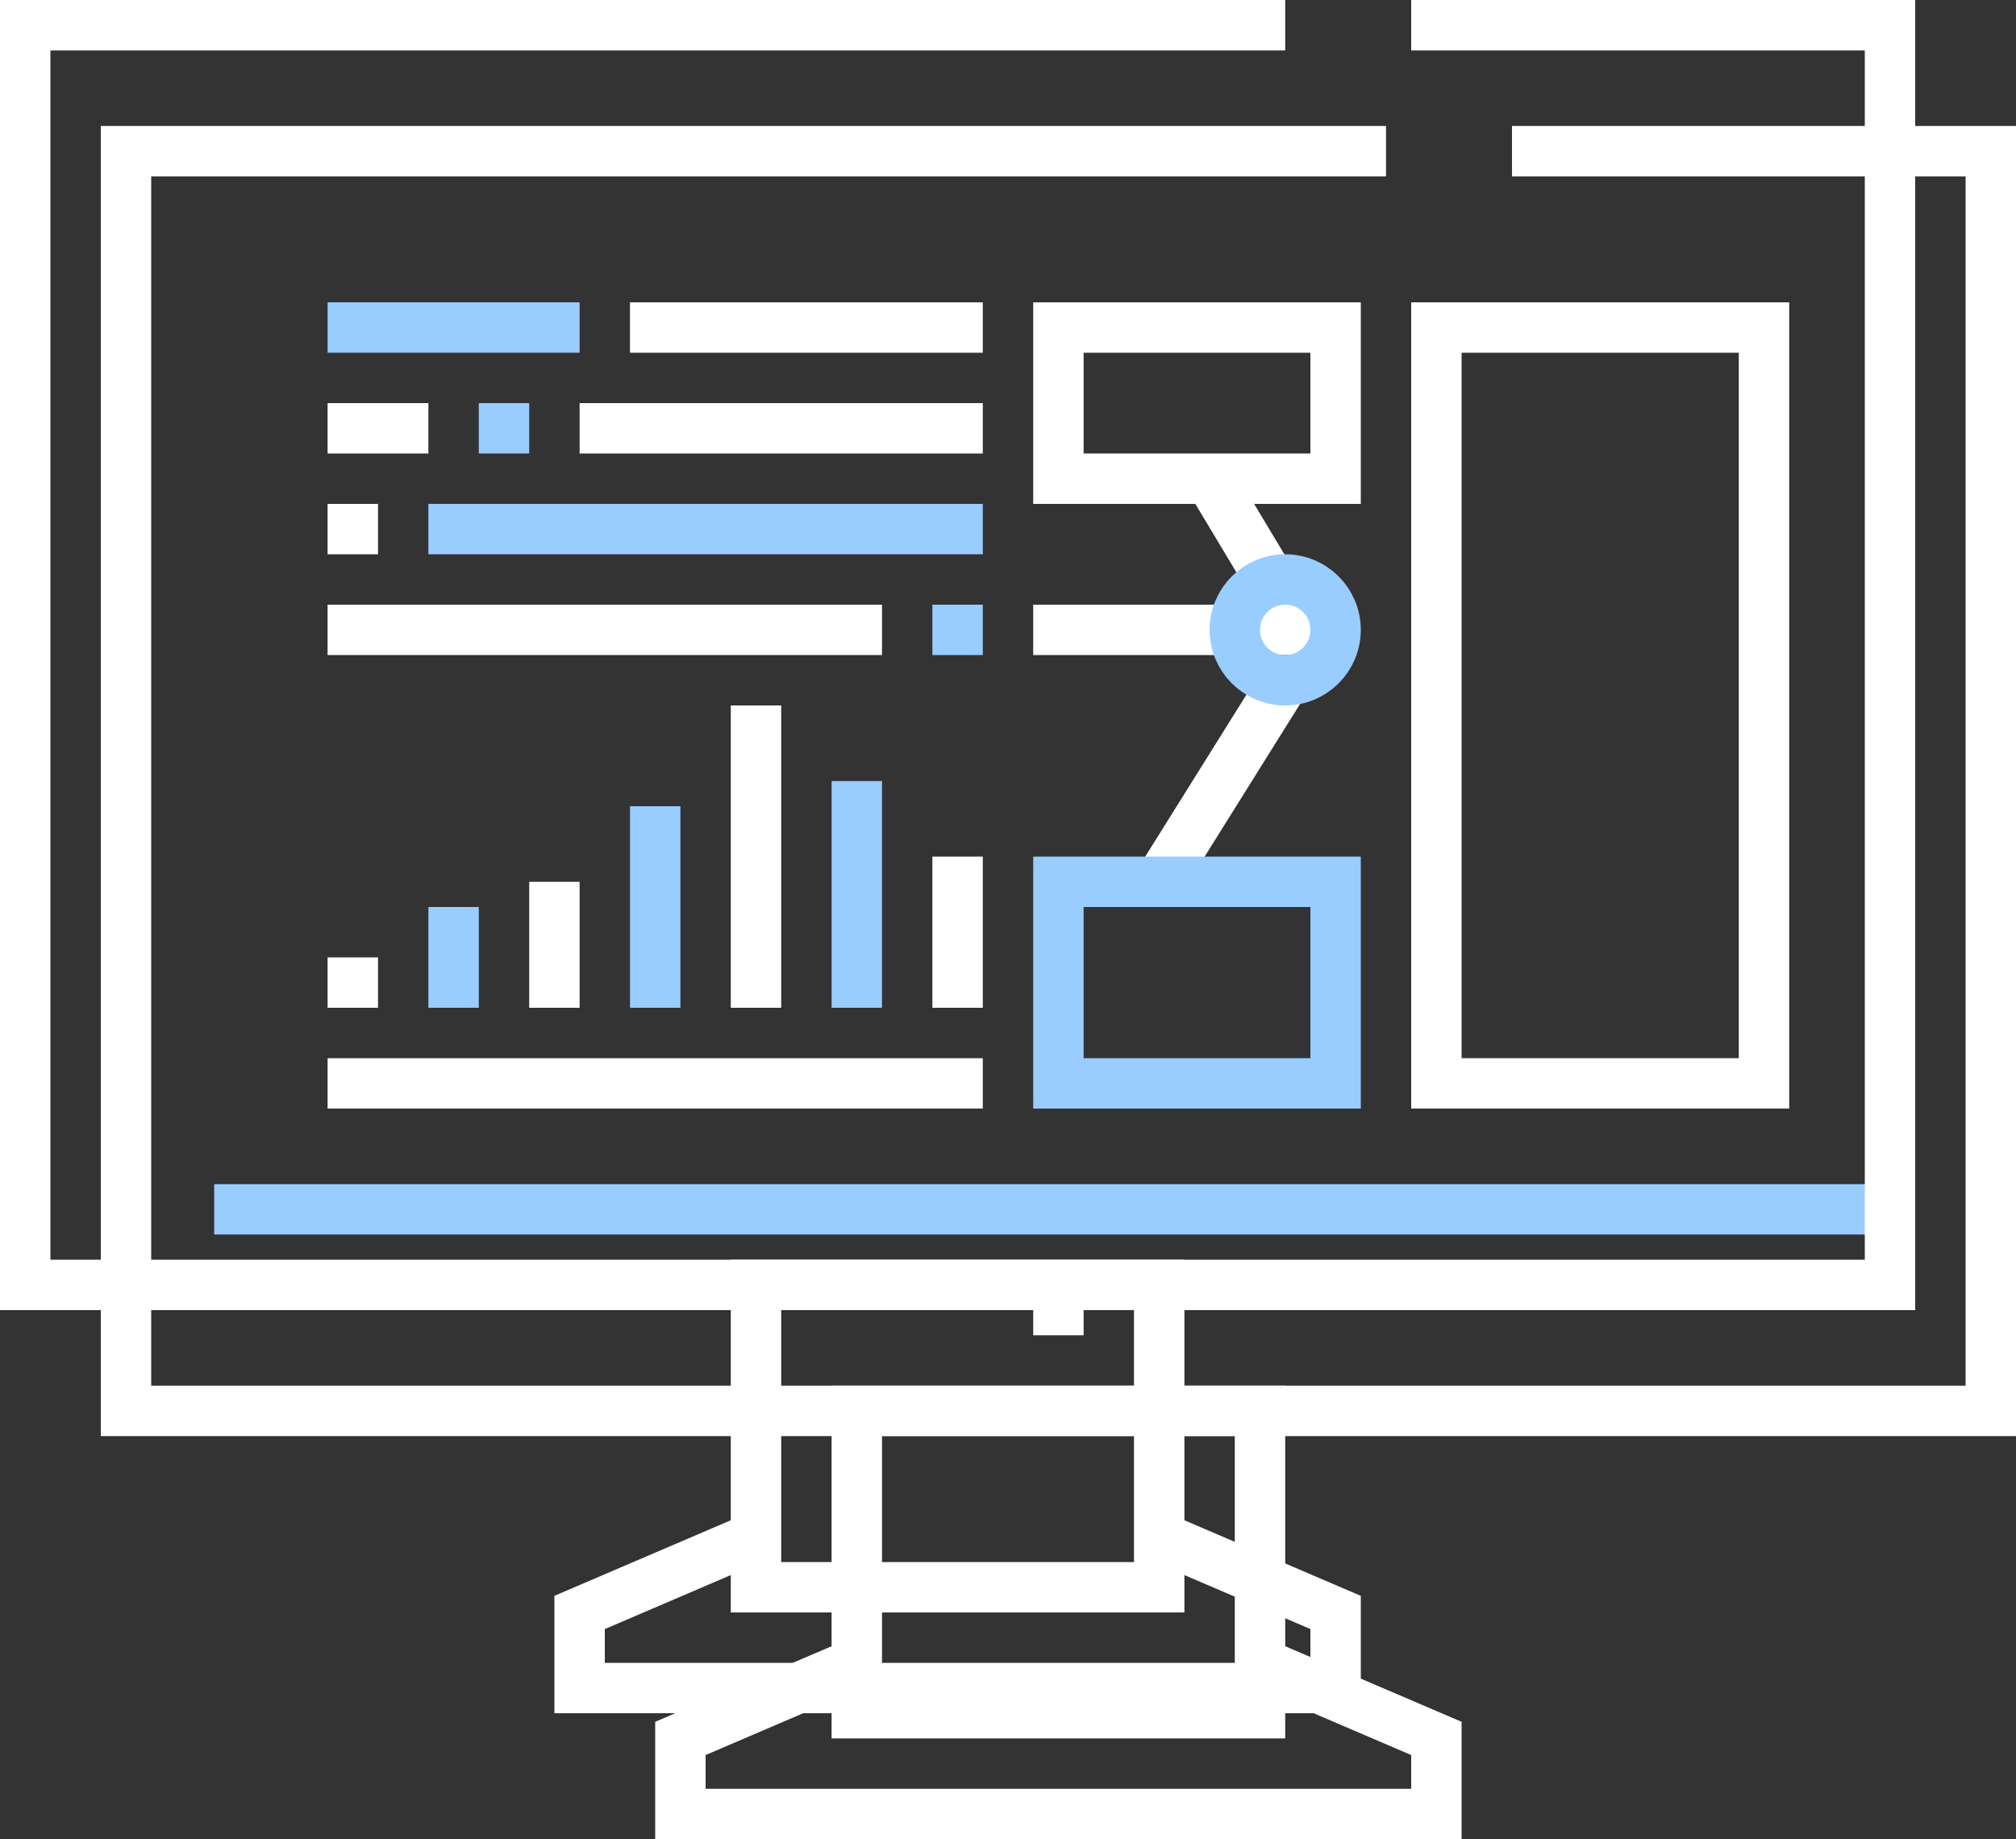 <svg width="80" height="73" viewBox="0 0 80 73" fill="none" xmlns="http://www.w3.org/2000/svg">
<rect x="0" y="0" width="80" height="73" fill="#333333" stroke="none"/>
<path d="M50 66L57 69V72H27V69L34 66" stroke="white" stroke-width="2"/>
<path d="M34 56H50V68H34V56Z" stroke="white" stroke-width="2"/>
<path d="M55 6H37H5V56H79V6H60" stroke="white" stroke-width="2"/>
<path d="M41 25H49.118H53" stroke="white" stroke-width="2"/>
<path d="M50.999 27L45.999 35M13 43H38.999" stroke="white" stroke-width="2"/>
<path d="M8.5 48H75.5" stroke="#99CCFF" stroke-width="2"/>
<path d="M41 52H43" stroke="white" stroke-width="2"/>
<path d="M51 24L48 19" stroke="white" stroke-width="2"/>
<circle cx="51" cy="25" r="2" stroke="#99CCFF" stroke-width="2"/>
<rect x="57" y="13" width="13" height="30" stroke="white" stroke-width="2"/>
<rect x="42" y="13" width="11" height="6" stroke="white" stroke-width="2"/>
<rect x="42" y="35" width="11" height="8" stroke="#99CCFF" stroke-width="2"/>
<rect x="17.5" y="36.5" width="1" height="3" stroke="#99CCFF"/>
<rect x="21.5" y="35.5" width="1" height="4" stroke="white"/>
<rect x="25.5" y="32.5" width="1" height="7" stroke="#99CCFF"/>
<rect x="29.5" y="28.5" width="1" height="11" stroke="white"/>
<rect x="33.5" y="31.5" width="1" height="8" stroke="#99CCFF"/>
<rect x="37.5" y="34.5" width="1" height="5" stroke="white"/>
<rect x="13.5" y="12.5" width="9" height="1" stroke="#99CCFF"/>
<rect x="25.5" y="12.5" width="13" height="1" stroke="white"/>
<rect x="13.5" y="24.5" width="21" height="1" stroke="white"/>
<rect x="13.5" y="38.5" width="1" height="1" stroke="white"/>
<rect x="13.5" y="16.5" width="3" height="1" stroke="white"/>
<rect x="23.5" y="16.5" width="15" height="1" stroke="white"/>
<rect x="19.5" y="16.5" width="1" height="1" stroke="#99CCFF"/>
<rect x="17.5" y="20.5" width="21" height="1" stroke="#99CCFF"/>
<rect x="13.5" y="20.5" width="1" height="1" stroke="white"/>
<rect x="37.5" y="24.5" width="1" height="1" stroke="#99CCFF"/>
<path d="M46 61L53 64V67H23V64L30 61" stroke="white" stroke-width="2"/>
<path d="M30 51H46V63H30V51Z" stroke="white" stroke-width="2"/>
<path d="M51 1H33H1V51H75V1H56" stroke="white" stroke-width="2"/>
</svg>
